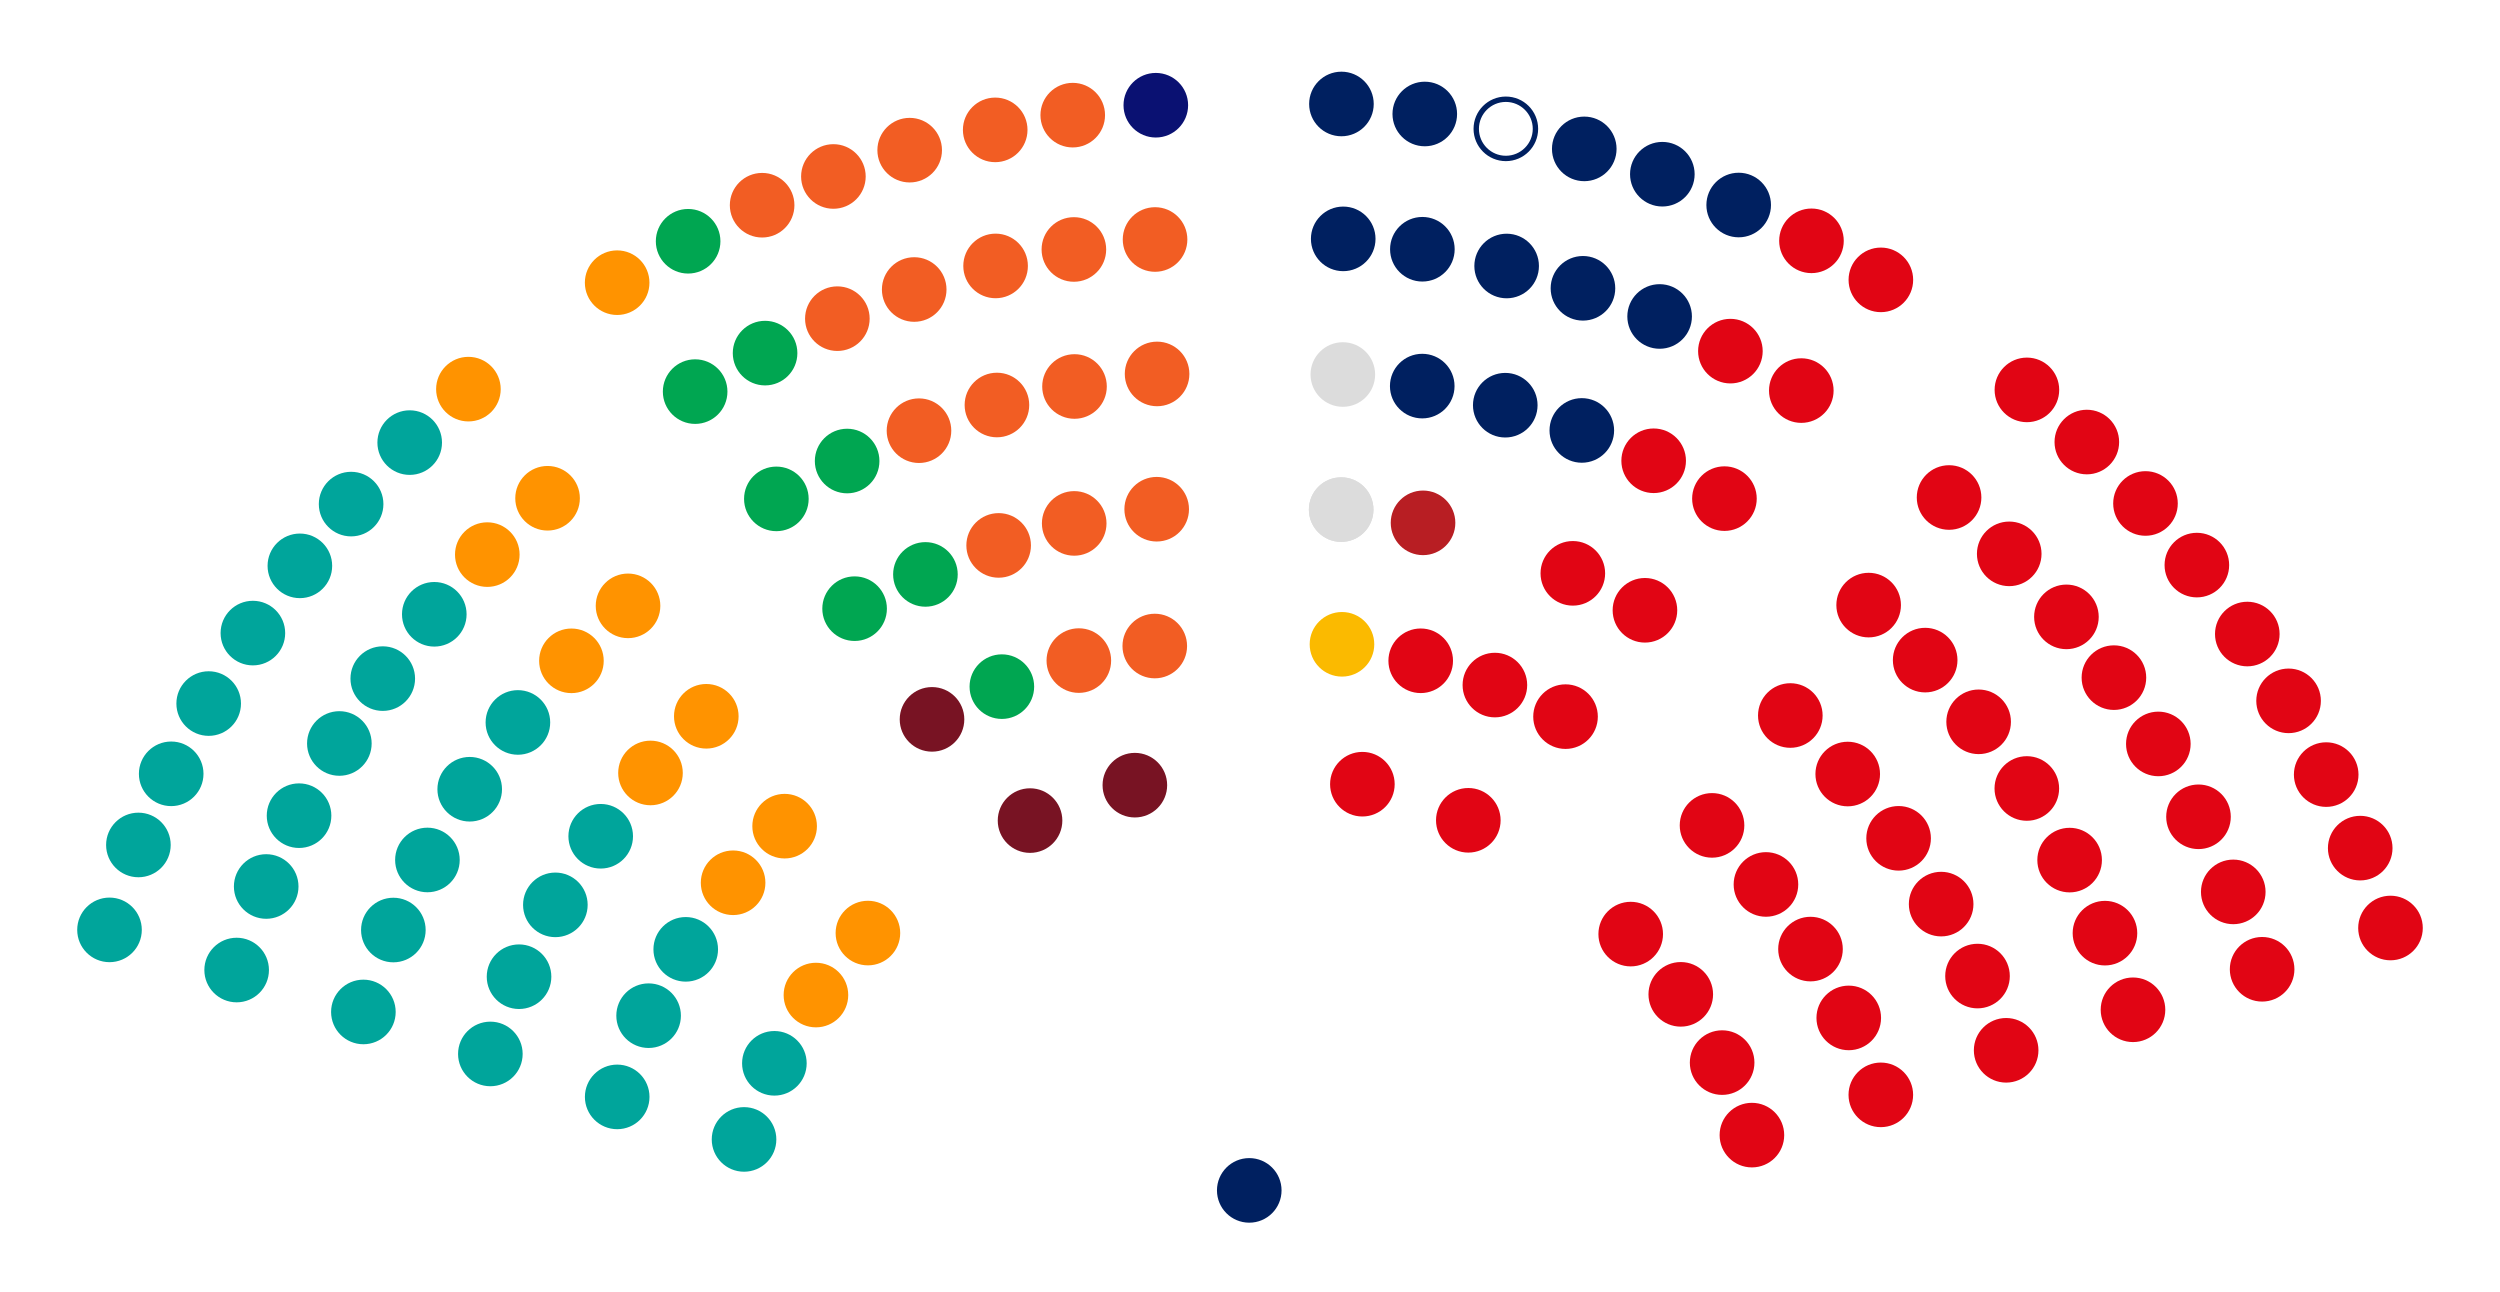 <svg xmlns="http://www.w3.org/2000/svg" width="348.327" height="180" viewBox="0 0 116.109 60">
	<circle r="1.5" cx="5.086" cy="43.187" fill="#00a59b" />
	<circle r="1.5" cx="6.428" cy="39.243" fill="#00a59b" />
	<circle r="1.5" cx="7.951" cy="35.939" fill="#00a59b" />
	<circle r="1.5" cx="9.692" cy="32.676" fill="#00a59b" />
	<circle r="1.5" cx="11.745" cy="29.403" fill="#00a59b" />
	<circle r="1.5" cx="13.927" cy="26.28" fill="#00a59b" />
	<circle r="1.5" cx="16.307" cy="23.412" fill="#00a59b" />
	<circle r="1.5" cx="19.028" cy="20.556" fill="#00a59b" />
	<circle r="1.5" cx="21.755" cy="18.073" fill="#ff9300" />
	<circle r="1.5" cx="10.991" cy="45.052" fill="#00a59b" />
	<circle r="1.5" cx="12.363" cy="41.172" fill="#00a59b" />
	<circle r="1.5" cx="13.889" cy="37.883" fill="#00a59b" />
	<circle r="1.5" cx="15.761" cy="34.53" fill="#00a59b" />
	<circle r="1.5" cx="17.777" cy="31.517" fill="#00a59b" />
	<circle r="1.5" cx="20.17" cy="28.53" fill="#00a59b" />
	<circle r="1.5" cx="22.632" cy="25.758" fill="#ff9300" />
	<circle r="1.5" cx="25.431" cy="23.141" fill="#ff9300" />
	<circle r="1.5" cx="16.877" cy="46.999" fill="#00a59b" />
	<circle r="1.5" cx="18.269" cy="43.194" fill="#00a59b" />
	<circle r="1.5" cx="19.851" cy="39.94" fill="#00a59b" />
	<circle r="1.5" cx="21.815" cy="36.655" fill="#00a59b" />
	<circle r="1.5" cx="24.053" cy="33.553" fill="#00a59b" />
	<circle r="1.5" cx="26.539" cy="30.691" fill="#ff9300" />
	<circle r="1.5" cx="29.168" cy="28.138" fill="#ff9300" />
	<circle r="1.5" cx="22.774" cy="48.949" fill="#00a59b" />
	<circle r="1.5" cx="24.106" cy="45.362" fill="#00a59b" />
	<circle r="1.5" cx="25.793" cy="42.025" fill="#00a59b" />
	<circle r="1.5" cx="27.899" cy="38.839" fill="#00a59b" />
	<circle r="1.5" cx="30.211" cy="35.899" fill="#ff9300" />
	<circle r="1.5" cx="32.803" cy="33.267" fill="#ff9300" />
	<circle r="1.5" cx="28.665" cy="50.944" fill="#00a59b" />
	<circle r="1.5" cx="30.124" cy="47.172" fill="#00a59b" />
	<circle r="1.5" cx="31.848" cy="44.091" fill="#00a59b" />
	<circle r="1.5" cx="34.048" cy="40.999" fill="#ff9300" />
	<circle r="1.5" cx="36.441" cy="38.37" fill="#ff9300" />
	<circle r="1.5" cx="34.556" cy="52.919" fill="#00a59b" />
	<circle r="1.5" cx="35.965" cy="49.384" fill="#00a59b" />
	<circle r="1.5" cx="37.895" cy="46.214" fill="#ff9300" />
	<circle r="1.5" cx="40.309" cy="43.335" fill="#ff9300" />
	<circle r="1.5" cx="28.663" cy="13.129" fill="#ff9300" />
	<circle r="1.5" cx="31.959" cy="11.205" fill="#00a651" />
	<circle r="1.5" cx="35.396" cy="9.531" fill="#f25d23" />
	<circle r="1.5" cx="38.706" cy="8.196" fill="#f25d23" />
	<circle r="1.5" cx="42.249" cy="6.974" fill="#f25d23" />
	<circle r="1.5" cx="46.221" cy="6.032" fill="#f25d23" />
	<circle r="1.5" cx="49.822" cy="5.348" fill="#f25d23" />
	<circle r="1.5" cx="53.68" cy="4.887" fill="#0a1172" />
	<circle r="1.5" cx="32.285" cy="18.188" fill="#00a651" />
	<circle r="1.5" cx="35.533" cy="16.4" fill="#00a651" />
	<circle r="1.5" cx="38.89" cy="14.8" fill="#f25d23" />
	<circle r="1.5" cx="42.459" cy="13.446" fill="#f25d23" />
	<circle r="1.5" cx="46.239" cy="12.351" fill="#f25d23" />
	<circle r="1.5" cx="49.875" cy="11.586" fill="#f25d23" />
	<circle r="1.5" cx="53.645" cy="11.123" fill="#f25d23" />
	<circle r="1.5" cx="36.057" cy="23.17" fill="#00a651" />
	<circle r="1.5" cx="39.344" cy="21.412" fill="#00a651" />
	<circle r="1.5" cx="42.681" cy="20.003" fill="#f25d23" />
	<circle r="1.5" cx="46.301" cy="18.81" fill="#f25d23" />
	<circle r="1.5" cx="49.904" cy="17.95" fill="#f25d23" />
	<circle r="1.5" cx="53.739" cy="17.367" fill="#f25d23" />
	<circle r="1.5" cx="39.691" cy="28.269" fill="#00a651" />
	<circle r="1.5" cx="42.98" cy="26.678" fill="#00a651" />
	<circle r="1.5" cx="46.381" cy="25.331" fill="#f25d23" />
	<circle r="1.5" cx="49.89" cy="24.309" fill="#f25d23" />
	<circle r="1.5" cx="53.721" cy="23.65" fill="#f25d23" />
	<circle r="1.5" cx="43.286" cy="33.41" fill="#781323" />
	<circle r="1.5" cx="46.53" cy="31.89" fill="#00a651" />
	<circle r="1.5" cx="50.105" cy="30.68" fill="#f25d23" />
	<circle r="1.5" cx="53.632" cy="30.004" fill="#f25d23" />
	<circle r="1.5" cx="47.839" cy="38.111" fill="#781323" />
	<circle r="1.5" cx="52.707" cy="36.466" fill="#781323" />
	<circle r="1.5" cx="62.301" cy="4.829" fill="#002060" />
	<circle r="1.5" cx="66.172" cy="5.294" fill="#002060" />
	<circle r="1.375" cx="69.937" cy="5.984" fill="#002060" stroke="#002060" fill-opacity="0" stroke-width="0.25" />
	<circle r="1.5" cx="73.579" cy="6.915" fill="#002060" />
	<circle r="1.5" cx="77.205" cy="8.091" fill="#002060" />
	<circle r="1.5" cx="80.751" cy="9.522" fill="#002060" />
	<circle r="1.5" cx="84.131" cy="11.185" fill="#e10514" />
	<circle r="1.5" cx="87.354" cy="12.998" fill="#e10514" />
	<circle r="1.5" cx="62.384" cy="11.094" fill="#002060" />
	<circle r="1.5" cx="66.06" cy="11.576" fill="#002060" />
	<circle r="1.5" cx="69.974" cy="12.354" fill="#002060" />
	<circle r="1.5" cx="73.518" cy="13.39" fill="#002060" />
	<circle r="1.5" cx="77.079" cy="14.698" fill="#002060" />
	<circle r="1.5" cx="80.366" cy="16.308" fill="#e10514" />
	<circle r="1.5" cx="83.659" cy="18.14" fill="#e10514" />
	<circle r="1.5" cx="62.366" cy="17.394" fill="gainsboro" />
	<circle r="1.5" cx="66.054" cy="17.932" fill="#002060" />
	<circle r="1.5" cx="69.91" cy="18.819" fill="#002060" />
	<circle r="1.5" cx="73.465" cy="19.991" fill="#002060" />
	<circle r="1.5" cx="76.802" cy="21.4" fill="#e10514" />
	<circle r="1.5" cx="80.089" cy="23.158" fill="#e10514" />
	<circle r="1.5" cx="62.289" cy="23.668" fill="gainsboro" />
	<circle r="1.5" cx="62.289" cy="23.668" fill="gainsboro" />
	<circle r="1.5" cx="66.091" cy="24.283" fill="#b81e23" />
	<circle r="1.5" cx="73.048" cy="26.628" fill="#e10514" />
	<circle r="1.5" cx="76.397" cy="28.344" fill="#e10514" />
	<circle r="1.5" cx="62.326" cy="29.924" fill="#fbba00" />
	<circle r="1.5" cx="65.983" cy="30.689" fill="#e10514" />
	<circle r="1.5" cx="69.428" cy="31.817" fill="#e10514" />
	<circle r="1.5" cx="72.709" cy="33.283" fill="#e10514" />
	<circle r="1.5" cx="63.274" cy="36.421" fill="#e10514" />
	<circle r="1.5" cx="68.194" cy="38.098" fill="#e10514" />
	<circle r="1.5" cx="94.137" cy="18.108" fill="#e10514" />
	<circle r="1.5" cx="96.92" cy="20.53" fill="#e10514" />
	<circle r="1.5" cx="99.644" cy="23.383" fill="#e10514" />
	<circle r="1.5" cx="102.03" cy="26.245" fill="#e10514" />
	<circle r="1.5" cx="104.373" cy="29.447" fill="#e10514" />
	<circle r="1.5" cx="106.29" cy="32.55" fill="#e10514" />
	<circle r="1.5" cx="108.037" cy="35.975" fill="#e10514" />
	<circle r="1.5" cx="109.617" cy="39.39" fill="#e10514" />
	<circle r="1.5" cx="111.023" cy="43.1" fill="#e10514" />
	<circle r="1.5" cx="90.522" cy="23.106" fill="#e10514" />
	<circle r="1.5" cx="93.316" cy="25.723" fill="#e10514" />
	<circle r="1.5" cx="95.972" cy="28.65" fill="#e10514" />
	<circle r="1.5" cx="98.178" cy="31.472" fill="#e10514" />
	<circle r="1.5" cx="100.241" cy="34.551" fill="#e10514" />
	<circle r="1.5" cx="102.106" cy="37.935" fill="#e10514" />
	<circle r="1.5" cx="103.721" cy="41.423" fill="#e10514" />
	<circle r="1.5" cx="105.061" cy="45.017" fill="#e10514" />
	<circle r="1.5" cx="86.787" cy="28.103" fill="#e10514" />
	<circle r="1.5" cx="89.412" cy="30.658" fill="#e10514" />
	<circle r="1.5" cx="91.895" cy="33.524" fill="#e10514" />
	<circle r="1.5" cx="94.133" cy="36.62" fill="#e10514" />
	<circle r="1.5" cx="96.121" cy="39.946" fill="#e10514" />
	<circle r="1.5" cx="97.762" cy="43.339" fill="#e10514" />
	<circle r="1.5" cx="99.064" cy="46.898" fill="#e10514" />
	<circle r="1.5" cx="83.149" cy="33.231" fill="#e10514" />
	<circle r="1.5" cx="85.815" cy="35.949" fill="#e10514" />
	<circle r="1.5" cx="88.178" cy="38.935" fill="#e10514" />
	<circle r="1.5" cx="90.154" cy="41.99" fill="#e10514" />
	<circle r="1.5" cx="91.843" cy="45.332" fill="#e10514" />
	<circle r="1.5" cx="93.173" cy="48.78" fill="#e10514" />
	<circle r="1.5" cx="79.513" cy="38.334" fill="#e10514" />
	<circle r="1.5" cx="82.017" cy="41.077" fill="#e10514" />
	<circle r="1.5" cx="84.086" cy="44.079" fill="#e10514" />
	<circle r="1.5" cx="85.863" cy="47.276" fill="#e10514" />
	<circle r="1.5" cx="87.352" cy="50.849" fill="#e10514" />
	<circle r="1.5" cx="75.736" cy="43.383" fill="#e10514" />
	<circle r="1.5" cx="78.061" cy="46.181" fill="#e10514" />
	<circle r="1.5" cx="79.982" cy="49.351" fill="#e10514" />
	<circle r="1.5" cx="81.365" cy="52.719" fill="#e10514" />
	<circle r="1.5" cx="58.02" cy="55.286" fill="#002060" stroke-width="0.25" stroke="none" />
</svg>
